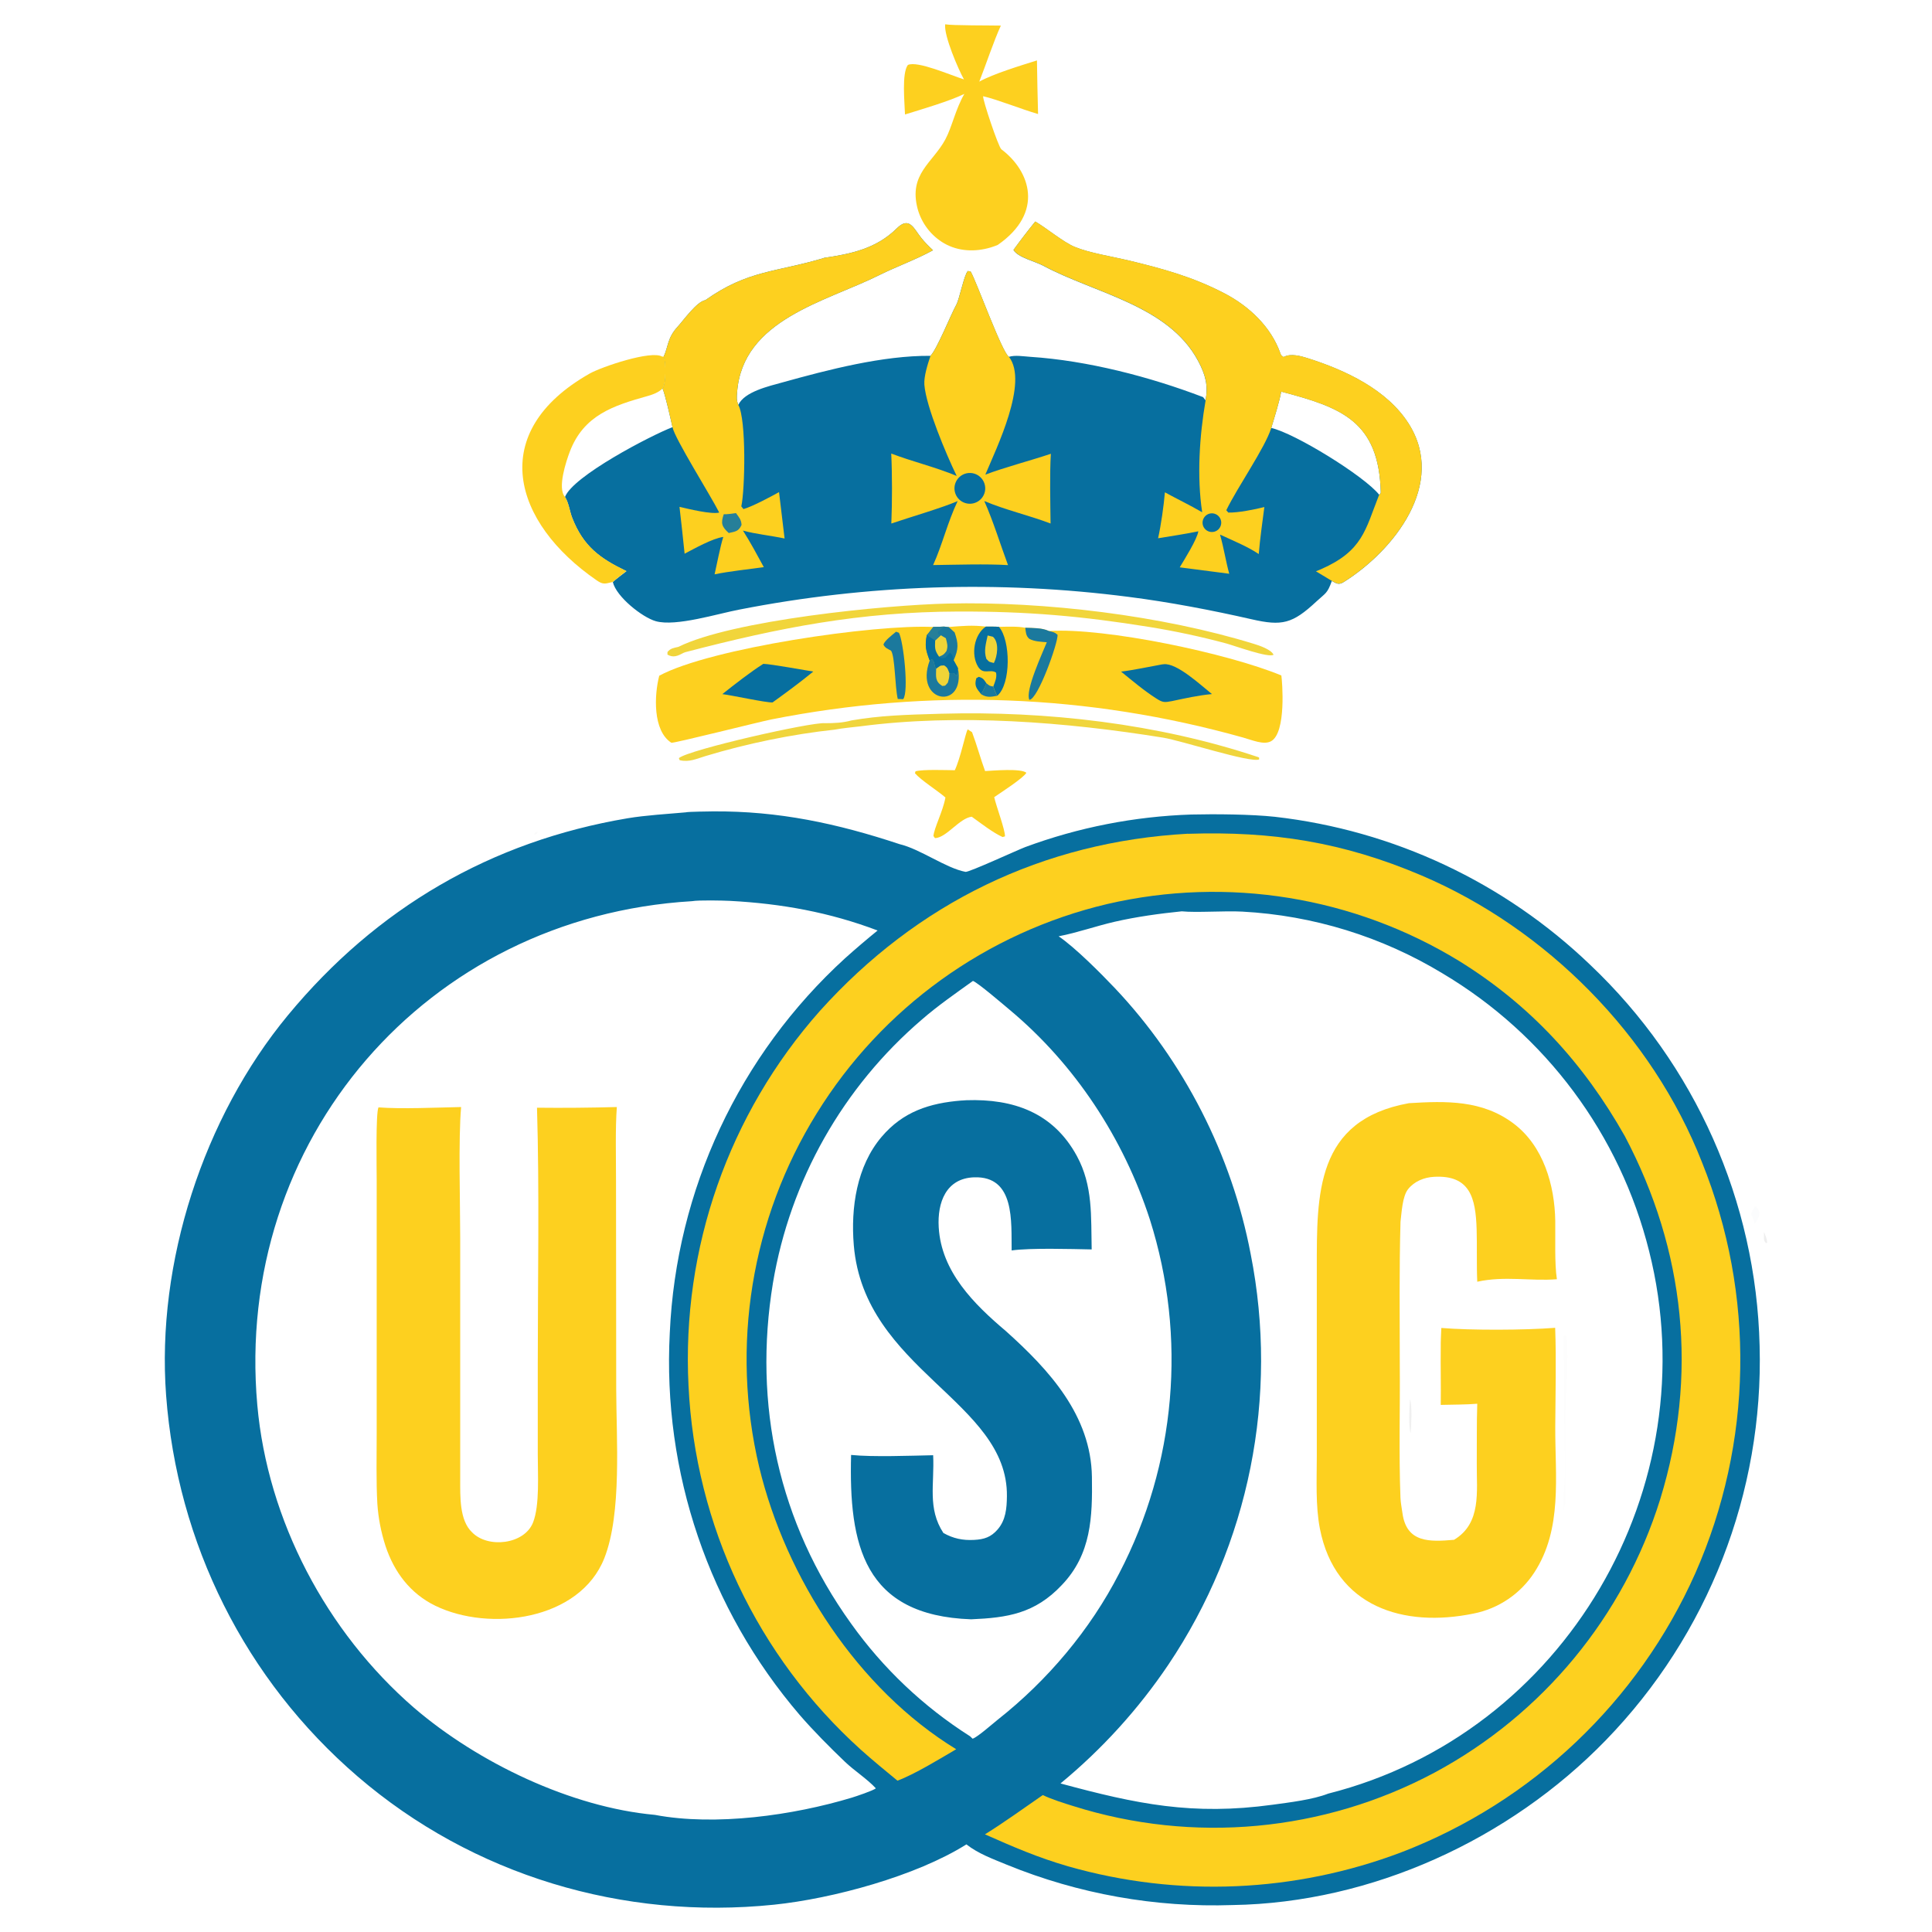 <?xml version="1.0" encoding="UTF-8"?>
<svg id="Camada_1" xmlns="http://www.w3.org/2000/svg" version="1.1" viewBox="0 0 400 400">
  <!-- Generator: Adobe Illustrator 29.1.0, SVG Export Plug-In . SVG Version: 2.1.0 Build 142)  -->
  <defs>
    <style>
      .st0 {
        fill: #076f9f;
      }

      .st1 {
        fill-opacity: .97;
      }

      .st1, .st2, .st3 {
        fill: #f0d437;
      }

      .st4 {
        fill-opacity: .07;
      }

      .st4, .st5, .st6, .st7 {
        fill: #010202;
      }

      .st5 {
        fill-opacity: .02;
      }

      .st8 {
        fill: #1b799d;
      }

      .st9 {
        fill: #267f99;
      }

      .st6 {
        fill-opacity: .01;
      }

      .st2 {
        fill-opacity: .98;
      }

      .st10 {
        fill: #7194b6;
        fill-opacity: .03;
      }

      .st7 {
        fill-opacity: .06;
      }

      .st11 {
        fill: #fdd01f;
      }
    </style>
  </defs>
  <g>
    <path class="st11" d="M111.17,229.34c5.51.06,11.03.01,16.54-.14-.34,4.4-.16,10.84-.17,15.4l.04,42.99c.02,10.23,1.19,25.72-2.45,34.99-5.07,12.9-23.8,15.34-35.03,9.86-5.16-2.52-8.51-6.97-10.29-12.38-.91-2.81-1.48-5.72-1.68-8.67-.27-4.58-.14-10.23-.14-14.89v-25.27s0-26.97,0-26.97c0-2.21-.22-13.82.37-14.99,4.74.37,12.16.03,17.11-.07-.59,6.65-.19,19.89-.19,27.03v50.12c.01,3.41-.19,8.4,2.45,10.89,3.27,3.39,10.83,2.53,12.63-2.02,1.41-3.58.97-10.09.98-14.05v-18.77c0-17.23.35-35.95-.16-53.06Z"/>
    <path class="st11" d="M291.72,228.4c7.72-.47,15.17-.67,21.66,4.22,6.17,4.65,8.51,12.77,8.62,20.19.05,3.46-.17,8.83.34,12.04-5.38.44-10.8-.74-16.49.52-.16-3.51-.02-7.41-.13-10.91-.21-6.38-1.32-11.25-8.86-10.81-2,.12-4,.9-5.32,2.54-1.2,1.5-1.34,4.83-1.58,6.76-.28,9.8-.16,19.74-.15,29.55.08,9.19-.21,18.41.14,27.59.04,1.06.27,2.14.41,3.17.84,6.18,5.61,5.98,10.68,5.54,5.73-3.43,4.66-10.01,4.71-15.8.04-4.15-.04-8.22.1-12.37-2.2.19-5.29.18-7.56.24.06-3.94-.05-7.9,0-11.88-.02-1.27.07-2.77.12-4.05,6.21.51,17.35.46,23.57-.03.25,6.57.05,13.84.02,20.45-.05,10.23,1.55,21.19-4.34,30.21-2.87,4.41-7.4,7.48-12.57,8.5-14.47,2.98-28.66-1.35-31.82-17.58-.93-4.76-.64-10.22-.64-15.08v-17.91s0-20.79,0-20.79c0-15.44-.31-30.81,19.08-34.31Z"/>
    <path class="st0" d="M199.07,227.86c.34-.03.68-.05,1.02-.07,9.72-.33,17.96,2.56,22.85,11.52,3.38,6.2,2.92,12.56,3.08,19.37-4.26-.08-12.6-.34-16.57.21-.1-5.89.75-15.43-7.77-15.14-5.83.2-7.63,5.24-7.33,10.33.53,9.22,7.29,15.91,13.92,21.52,8.95,8.03,17.61,17.45,17.8,30.17.12,8.29-.11,16.01-6.24,22.4-5.58,5.93-11.3,6.77-18.77,7.09-22.26-.79-25.34-15.41-24.85-34.03,4.51.46,12.38.15,16.99.06.29,6.04-1.22,10.99,2.12,16.1,2.05,1.15,4.03,1.56,6.37,1.43,2.06-.11,3.47-.56,4.85-2.15,1.7-1.96,1.9-4.38,1.93-6.89.24-19.65-29.53-26.14-31.7-51.96-.65-7.74.59-16.37,5.76-22.45,4.44-5.24,9.97-7,16.56-7.52Z"/>
  </g>
  <g>
    <path class="st0" d="M142.06,168.17c.57-.12,4.66-.17,5.51-.18,13.63-.11,25.77,2.5,38.67,6.78,4.33,1.03,9.57,4.96,13.66,5.74.67.13,10.82-4.55,12.36-5.13,11.01-4.08,22.61-6.35,34.34-6.74,4.95-.12,12.46-.06,17.36.47,24.54,2.79,47.48,13.56,65.3,30.67,21.71,20.58,34.33,48.96,35.05,78.86.83,30.4-10.66,59.85-31.85,81.66-19.97,20.57-48.47,33.66-77.24,34.12-16,.55-31.93-2.29-46.75-8.34-2.96-1.23-5.87-2.26-8.39-4.22-10.41,6.56-27.71,11.24-39.86,12.49-31.17,3.2-62.31-6.04-86.17-26.55-23.3-20.03-37.37-48.28-39.66-78.91-2.05-27.46,7.74-57.56,25.22-78.69,18.34-22.19,42.01-36.02,70.35-40.79,3.77-.63,8.23-.88,12.1-1.23ZM135.58,375.75c12.54,2.37,28.65.1,40.79-3.57.76-.23,4.48-1.47,4.96-1.93-1.71-1.88-4.49-3.67-6.37-5.47-3.14-3-6.55-6.43-9.39-9.71-18.79-21.93-28.42-50.24-26.9-79.08,1.31-29.66,14.37-57.58,36.3-77.6,2.2-1.97,4.44-3.88,6.73-5.74-9.97-3.77-19.86-5.56-30.49-6.13-1.53-.08-6.57-.19-7.95.06-55.06,3.28-94.85,49.59-89.99,104.3,2.12,23.88,14.31,46.98,32.44,62.69,13.28,11.4,32.57,20.61,49.87,22.18ZM219.55,369.24c15.81,4.28,27.35,6.68,43.94,4.41,3.43-.47,8.31-1.05,11.5-2.3,49.05-12.4,78.77-63.49,66.44-112.32-6.02-24.12-21.43-44.83-42.8-57.52-12.54-7.59-26.76-11.98-41.41-12.77-3.74-.2-9.4.25-12.55-.06-4.55.46-9.43,1.13-13.89,2.16-3.84.88-7.71,2.26-11.6,3.01,3.44,2.34,8.74,7.67,11.63,10.72,14.3,15.11,24.22,34.55,28.13,55.07,5.84,29.49-.29,60.09-17.06,85.04-6.22,9.22-13.74,17.49-22.32,24.57ZM200.83,359.47l.54.51c1.04-.34,4.14-3.1,5.18-3.92,10.31-8.13,19.16-18.61,25.18-30.34,11.76-22.59,14.04-48.92,6.35-73.2-5.45-16.82-15.49-32.14-29.08-43.48-1.15-.96-6.53-5.58-7.56-5.95-3.46,2.48-7.36,5.19-10.53,7.96-16.38,14.01-27.31,33.32-30.88,54.57-4.14,25.17,1.18,49.65,16.14,70.47,6.63,9.31,15.01,17.25,24.66,23.38Z"/>
    <path class="st6" d="M323.75,276.61c.16-.05.33-.01.52,0,.21,1.74.31,3.85.23,5.61-.45,9.39-.37,18.74-.35,28.13,0,.69-.28,1.87-.48,2.52-.1-2.85.44-6.73.35-9.98-.24-8.72-.15-17.6-.26-26.28Z"/>
    <path class="st7" d="M291.92,289.68c.5,1.26.26,5.54.15,7.04-.51-1.32-.27-5.52-.15-7.04Z"/>
    <path class="st11" d="M245.98,172.63c17.44-.57,32.06,1.7,48.32,8.62,25.87,11.02,47.78,33.09,58.08,59.39,11.04,27.38,10.54,58.07-1.38,85.08-11.82,26.55-33.7,47.32-60.82,57.76-22.09,8.38-46.29,9.41-69.01,2.93-6.29-1.82-11.33-4.01-17.25-6.63,3.78-2.32,8.26-5.57,11.98-8.13,1.8.87,4.4,1.69,6.32,2.28,24.84,7.83,51.79,5.34,74.77-6.92,22.39-12.02,39.18-32.35,46.74-56.62,7.89-25.63,5.16-51.51-7.32-75.15-8.51-15.06-19.51-27.12-34.3-36.27-21.79-13.33-47.95-17.57-72.83-11.81-25.03,5.9-46.7,21.51-60.21,43.39-13.54,21.84-17.82,48.18-11.89,73.18,5.53,22.98,20.47,46.01,40.79,58.43-3.39,1.99-8.6,5.18-12.16,6.51-2.62-2.17-5.03-4.12-7.57-6.4-21.47-19.36-34.32-46.5-35.69-75.37-1.45-28.43,8.32-56.3,27.2-77.6,20.12-22.36,46.18-35.05,76.24-36.69Z"/>
    <path class="st10" d="M363.41,249.77c.64.45.5.49.89,1.31-.04.96-.51,1.5-1.04,2.33-.26-2.15-1.44-1.27.14-3.64Z"/>
    <path class="st4" d="M365.21,255.17l.08.05c.29.82.55,1.23.58,2.09l-.25.07c-.59-.64-.38-1.12-.41-2.21Z"/>
  </g>
  <g>
    <path class="st0" d="M170.54,53.4c5.65-.83,10.87-1.91,15.12-6.11,2.65-2.62,3.55.09,5.1,2,.76.93,1.53,1.71,2.41,2.52-3.62,1.98-7.56,3.37-11.15,5.16-11.08,5.52-28.28,9.16-29.41,24.23-.08,1.06-.15,1.62.25,2.63,1.26-2.74,6.34-3.88,9.15-4.66,9.47-2.63,20.76-5.58,30.63-5.5,1.34-1.33,4.23-8.57,5.35-10.57.65-1.16,1.62-6.27,2.4-6.99l.58.13c1.21,2.07,6.5,16.79,7.91,17.64,1.26-.41,3.09-.09,4.47,0,11.79.77,24.72,4.13,35.74,8.34l.51.66c.56-3.07,0-5.27-1.57-8.2-6.17-11.49-21.34-13.92-32.03-19.66-1.71-.92-5.25-1.7-6.17-3.27,1.45-2,2.95-3.96,4.51-5.88,2.35,1.38,5.8,4.28,8.2,5.27,2.97,1.23,7.81,2,11.08,2.78,7.17,1.73,13.36,3.41,19.97,6.87,5.02,2.63,9.55,6.87,11.49,12.36.17.49.15.35.61.76l.17-.03c1.35-.73,3.46-.17,4.88.29,7.78,2.46,16.41,6.48,20.9,13.54,7.92,12.45-3.06,26.29-13.42,32.79-1.05.66-1.49.33-2.48-.21-.95,2.64-1.25,2.44-3.19,4.24-4.96,4.62-7.1,5.13-13.43,3.68-8.2-1.87-17.08-3.57-25.43-4.63-26.82-3.47-54.03-2.58-80.57,2.62-4.41.82-13.19,3.59-17.35,2.41-2.77-.78-8.18-5.05-8.89-8.11.56-.54,2.13-1.71,2.81-2.24-5.48-2.63-8.91-5.1-11.23-11.04-.51-1.31-.74-3.21-1.49-4.31,1.58-4.32,17.81-12.77,22.26-14.47-.38-1.7-1.46-6.6-2.05-8,.74-1.12.73-5.32.22-6.59,1.01-2.19.75-3.88,2.9-6.21,1.22-1.33,3.96-5.21,5.74-5.5,8.83-6.26,14.69-5.76,24.49-8.71ZM285.54,102.42c.19-.08.19-.18.34-.43-.37-14.8-8.12-17.63-20.63-20.92-.28,1.82-1.48,5.64-2.05,7.53,4.87,1.09,19.24,9.94,22.34,13.82Z"/>
    <path class="st11" d="M249.61,82.86c.56-3.07,0-5.27-1.57-8.2-6.17-11.49-21.34-13.92-32.03-19.66-1.71-.92-5.25-1.7-6.17-3.27,1.45-2,2.95-3.96,4.51-5.88,2.35,1.38,5.8,4.28,8.2,5.27,2.97,1.23,7.81,2,11.08,2.78,7.17,1.73,13.36,3.41,19.97,6.87,5.02,2.63,9.55,6.87,11.49,12.36.17.49.15.35.61.76l.17-.03c1.35-.73,3.46-.17,4.88.29,7.78,2.46,16.41,6.48,20.9,13.54,7.92,12.45-3.06,26.29-13.42,32.79-1.05.66-1.49.33-2.48-.21l-3.3-1.99c.37-.14.74-.29,1.1-.45,8.58-3.8,9.11-8.09,11.91-15.19l.08-.2c.19-.08.19-.18.34-.43-.37-14.8-8.12-17.63-20.63-20.92-.28,1.82-1.48,5.64-2.05,7.53-1.37,4.24-6.9,12.06-9.31,17.02l.42.48c1.98.06,5.5-.64,7.46-1.14-.41,3.18-.9,6.55-1.16,9.73-2.18-1.5-5.54-2.88-8.02-4.03.81,2.85,1.19,5.5,1.91,8.11l-10.25-1.33c.91-1.51,3.63-5.85,3.85-7.46-2.66.56-5.63.99-8.33,1.44.6-2.67,1.19-6.82,1.41-9.51,2.63,1.44,5.03,2.57,7.72,4.13-1.12-7.35-.56-15.88.71-23.17Z"/>
    <path class="st0" d="M249.22,109.17c-.44-.79-.28-1.78.39-2.39s1.67-.67,2.41-.15c.65.46.96,1.27.77,2.04-.19.77-.83,1.36-1.62,1.46-.79.11-1.56-.28-1.95-.97Z"/>
    <path class="st11" d="M170.54,53.4c5.65-.83,10.87-1.91,15.12-6.11,2.65-2.62,3.55.09,5.1,2,.76.93,1.53,1.71,2.41,2.52-3.62,1.98-7.56,3.37-11.15,5.16-11.08,5.52-28.28,9.16-29.41,24.23-.08,1.06-.15,1.62.25,2.63,1.69,3,1.38,17.62.62,21.01l.45.56c1.75-.48,5.69-2.58,7.36-3.51l1.15,9.6c-2.82-.6-5.96-.9-8.62-1.64,1.57,2.46,2.92,5.01,4.32,7.57-2.99.42-7.33.88-10.19,1.49.45-1.99,1.21-5.95,1.8-7.74-2.16.26-6.01,2.42-8.01,3.47-.33-3.24-.68-6.47-1.06-9.7,1.8.41,6.57,1.6,8.23,1.18-1.82-3.6-9.23-15.34-9.68-17.68-.38-1.7-1.46-6.6-2.05-8,.74-1.12.73-5.32.22-6.59,1.01-2.19.75-3.88,2.9-6.21,1.22-1.33,3.96-5.21,5.74-5.5,8.83-6.26,14.69-5.76,24.49-8.71Z"/>
    <path class="st9" d="M149.84,106.46c.62.06,1.86-.14,2.53-.23.64.87,1.11,1.37,1.16,2.46-.63,1.35-1.25,1.34-2.65,1.67-1.47-1.34-1.68-2.03-1.03-3.9Z"/>
    <path class="st11" d="M192.65,73.66c1.34-1.33,4.23-8.57,5.35-10.57.65-1.16,1.62-6.27,2.4-6.99l.58.13c1.21,2.07,6.5,16.79,7.91,17.64,4.11,5.29-2.59,18.9-4.89,24.4,3.95-1.5,9.34-2.9,13.57-4.32-.26,4.11-.11,10.21-.06,14.44-4.51-1.72-9.22-2.76-13.73-4.66,1.88,4.21,3.29,8.89,4.92,13.27-4.47-.28-10.95-.07-15.51-.01,1.9-4.17,2.98-8.83,5.08-13.25-2.96,1.32-10.25,3.46-13.73,4.65.18-4.29.19-10.22-.02-14.49,4.42,1.69,8.98,2.74,13.56,4.64l-.1-.2c-2.02-4.17-6.25-14.13-6.6-18.69-.13-1.7.71-4.33,1.27-5.98Z"/>
    <path class="st0" d="M199.74,98.1c1.08-.38,2.29-.15,3.15.61.86.75,1.26,1.92,1.03,3.04-.23,1.12-1.05,2.04-2.14,2.39-1.66.54-3.45-.36-4-2.01-.56-1.65.32-3.45,1.96-4.03Z"/>
    <path class="st11" d="M196.42,129.81c2.81-.21,4.86-.42,7.69-.08.85,0,1.87-.02,2.71.05,1.7-.02,3.82-.14,5.46.19,1.57.06,3.47,0,4.88.67,11.69-.74,37.12,4.63,48.13,9.21.17,1.1,1.09,11.91-2.16,13.63-1.51.8-3.89-.26-5.76-.78-32.08-9-65-10.21-97.66-3.75-2.51.5-20.12,4.95-20.71,4.83-3.89-2.49-3.55-9.91-2.51-13.88,10.57-5.73,44.7-10.7,56.74-10.09l2.28-.08.93.09Z"/>
    <path class="st0" d="M204.11,129.73c.85,0,1.87-.02,2.71.05,2.43,2.79,2.53,11.84-.35,14.27-.43-.76-.54-1.09-.82-1.92.37-1,.78-1.86.57-2.88-1.2-.81-2.62.55-3.71-1.2-1.54-2.49-.84-6.69,1.6-8.32Z"/>
    <path class="st3" d="M204.48,131.57l1.09.26c1.35,1.16.93,4.05.2,5.44-1.15-.33-.8-.09-1.55-.85-.57-1.68-.1-3.12.26-4.85Z"/>
    <path class="st8" d="M193.21,129.81l2.28-.08.93.09,1.23,1.12c.8,2.36.83,3.41-.21,5.79l.89,1.6-.21,1.64c-.79-.75-.38-.58-1.58-.56-.33-.89-.33-1.12-1.08-1.61-1,.06-.65,0-1.65.69-.51-.84-.18-1.36-.87-1.99l-.45.29c-.8-2.15-1.05-3-.6-5.29.19-.17,1.1-1.39,1.32-1.67Z"/>
    <path class="st0" d="M192.49,136.76c-.8-2.15-1.05-3-.6-5.29l1.72,1.11c-.05,1.58-.12,2.02.81,3.37.75.44.4.36,1.29.22l.98-1.04c.58.49.56.79.75,1.57l.89,1.6-.21,1.64c-.79-.75-.38-.58-1.58-.56-.33-.89-.33-1.12-1.08-1.61-1,.06-.65,0-1.65.69-.51-.84-.18-1.36-.87-1.99l-.45.29Z"/>
    <path class="st3" d="M194.78,131.52l1.05.62c.26,1.06.48,1.59.13,2.65-.55.75-.68.8-1.53,1.17-.94-1.36-.87-1.79-.81-3.37l1.16-1.07Z"/>
    <path class="st9" d="M193.21,129.81l2.28-.08-1.37,1.12.11.43.54.24-1.16,1.07-1.72-1.11c.19-.17,1.1-1.39,1.32-1.67Z"/>
    <path class="st8" d="M212.27,129.97c1.57.06,3.47,0,4.88.67.89.22,1.14.21,1.81.78.11,1.67-4.08,13.43-5.84,13.47-.92-1.9,2.74-9.74,3.61-11.92-1.21-.11-2.6-.13-3.64-.72-.71-.64-.69-1.33-.82-2.27Z"/>
    <path class="st8" d="M192.49,136.76l.45-.29c.69.63.36,1.15.87,1.99,1-.68.65-.63,1.65-.69.75.49.74.72,1.08,1.61,1.2-.02.79-.19,1.58.56l.21-1.64c1.66,8.89-9.16,7.34-5.84-1.55Z"/>
    <path class="st3" d="M193.82,138.46c1-.68.65-.63,1.65-.69.75.49.74.72,1.08,1.61-.01.9-.07,1.1-.32,1.97-.66.71-.36.6-1.15.67-1.52-.98-1.29-1.91-1.26-3.57Z"/>
    <path class="st8" d="M204.23,141.47c.62.49.66.57,1.41.66.28.83.39,1.16.82,1.92-1.34.25-2.16.41-3.34-.33.47-.77.74-1.43,1.1-2.25Z"/>
    <path class="st0" d="M203.13,143.72c-.96-1.21-1.46-1.7-.99-3.31l.51-.28c.91.25,1.05.57,1.58,1.34-.36.82-.63,1.48-1.1,2.25Z"/>
    <path class="st0" d="M240.68,137.55l.27-.03c2.72-.29,7.61,4.29,9.97,6.18-2.83.26-5.54.88-8.31,1.46-1.51.29-1.88.31-3.2-.54-2.56-1.63-4.95-3.66-7.3-5.57,2.51-.3,6.01-1.05,8.57-1.51Z"/>
    <path class="st0" d="M158.04,137.44c1.83.08,8.24,1.27,10.34,1.6-2.85,2.33-5.46,4.24-8.43,6.39-1.37.07-8.4-1.48-10.4-1.72,2.46-1.95,5.91-4.65,8.49-6.27Z"/>
    <path class="st8" d="M185.52,130.79l.59.22c.92,1.65,2.11,12.23.88,13.75l-1.12-.05c-.6-2.58-.55-8.75-1.39-10-.72-.39-1.23-.55-1.58-1.26.29-.86,1.84-2,2.63-2.67Z"/>
    <path class="st11" d="M195.69,5.03c1.32.27,9.54.22,11.53.27-1.42,3.04-3.15,8.25-4.47,11.6,2.9-1.61,8.56-3.33,11.94-4.39.05,3.7.13,7.4.23,11.1-3.45-1-8.28-2.96-11.37-3.69-.16.63,3.17,10.54,3.77,10.99,5.99,4.5,8.94,13.08-.75,19.8-.48.2-.98.38-1.48.53-3.21.95-6.62.83-9.58-.84-2.72-1.57-4.7-4.15-5.53-7.18-1.9-7.23,3.14-9.51,5.74-14.35,1.39-2.59,2.07-6.18,3.94-9.43-3.03,1.49-8.86,3.2-12.29,4.26-.08-2.51-.7-8.5.59-10.25,1.98-.92,8.82,2.11,11.62,2.99-1.16-2.05-4.19-9.09-3.89-11.39Z"/>
    <path class="st11" d="M126.89,120.48l-.32.08c-1.43.37-1.84.41-3.04-.41-17.33-11.93-22.91-30.65-1.44-42.81,2.37-1.35,12.75-4.9,15.02-3.5l.3-.02c.51,1.27.52,5.47-.22,6.59-.78.83-2.07,1.29-3.1,1.58-7.1,1.99-13.24,3.95-16.12,11.53-.74,1.94-2.63,7.58-.99,9.36.75,1.1.98,3,1.49,4.31,2.32,5.93,5.75,8.4,11.23,11.04-.68.53-2.25,1.7-2.81,2.24Z"/>
    <path class="st11" d="M200.33,150.99c.25.17.56.37.92.6.92,2.41,1.82,5.67,2.7,8.05,1.72-.09,7.48-.6,8.55.36-.62,1.09-5.42,4.19-6.66,5.04.42,1.89,2.27,6.77,2.23,8.12l-.5.14c-2.06-.95-4.49-2.85-6.38-4.21-2.57.31-5.19,4.33-7.61,4.44l-.32-.44c.14-1.68,1.94-5.08,2.45-7.83l.03-.15c-1.66-1.44-5.02-3.54-6.31-5.02l.12-.4c1.5-.43,6.36-.24,8.13-.22,1.22-2.62,2.21-7.68,2.67-8.48Z"/>
    <path class="st1" d="M260.7,157.23c-1.82.78-16.12-3.9-19.91-4.51-20.2-3.25-42.29-5-62.6-2.35-1.77.2-3.67.38-5.42.7-8.78.94-18.2,2.89-26.65,5.45-1.91.57-3.4,1.33-5.4.87l-.17-.43c2.11-1.77,27.52-7.51,30.24-7.23,1.92,0,3.68-.07,5.53-.58,5.9-1,10.7-1.16,18.53-1.38,21.78-.61,44.99,2.05,65.73,9.01.04.02.07.06.11.09v.36Z"/>
    <path class="st2" d="M263.67,135.55c-.91.75-8.2-1.9-9.75-2.32-5.23-1.41-10.52-2.54-15.87-3.41-14.09-2.27-25.24-3.25-39.69-3.21-20.29.06-36.99,3.33-56.45,8.41l-.38.14c-1.19.64-2.13,1.08-3.34.37v-.53c.65-.8,1.27-.84,2.26-1.07,11.12-5.52,42.57-8.66,55.76-8.97,20-.48,44.32,2.45,63.48,8.37,1.12.34,3.47,1.15,3.98,2.21Z"/>
  </g>
  <path class="st5" d="M110.8,172.35l.62-.21-.33.53-.56.13.27-.45Z"/>
</svg>